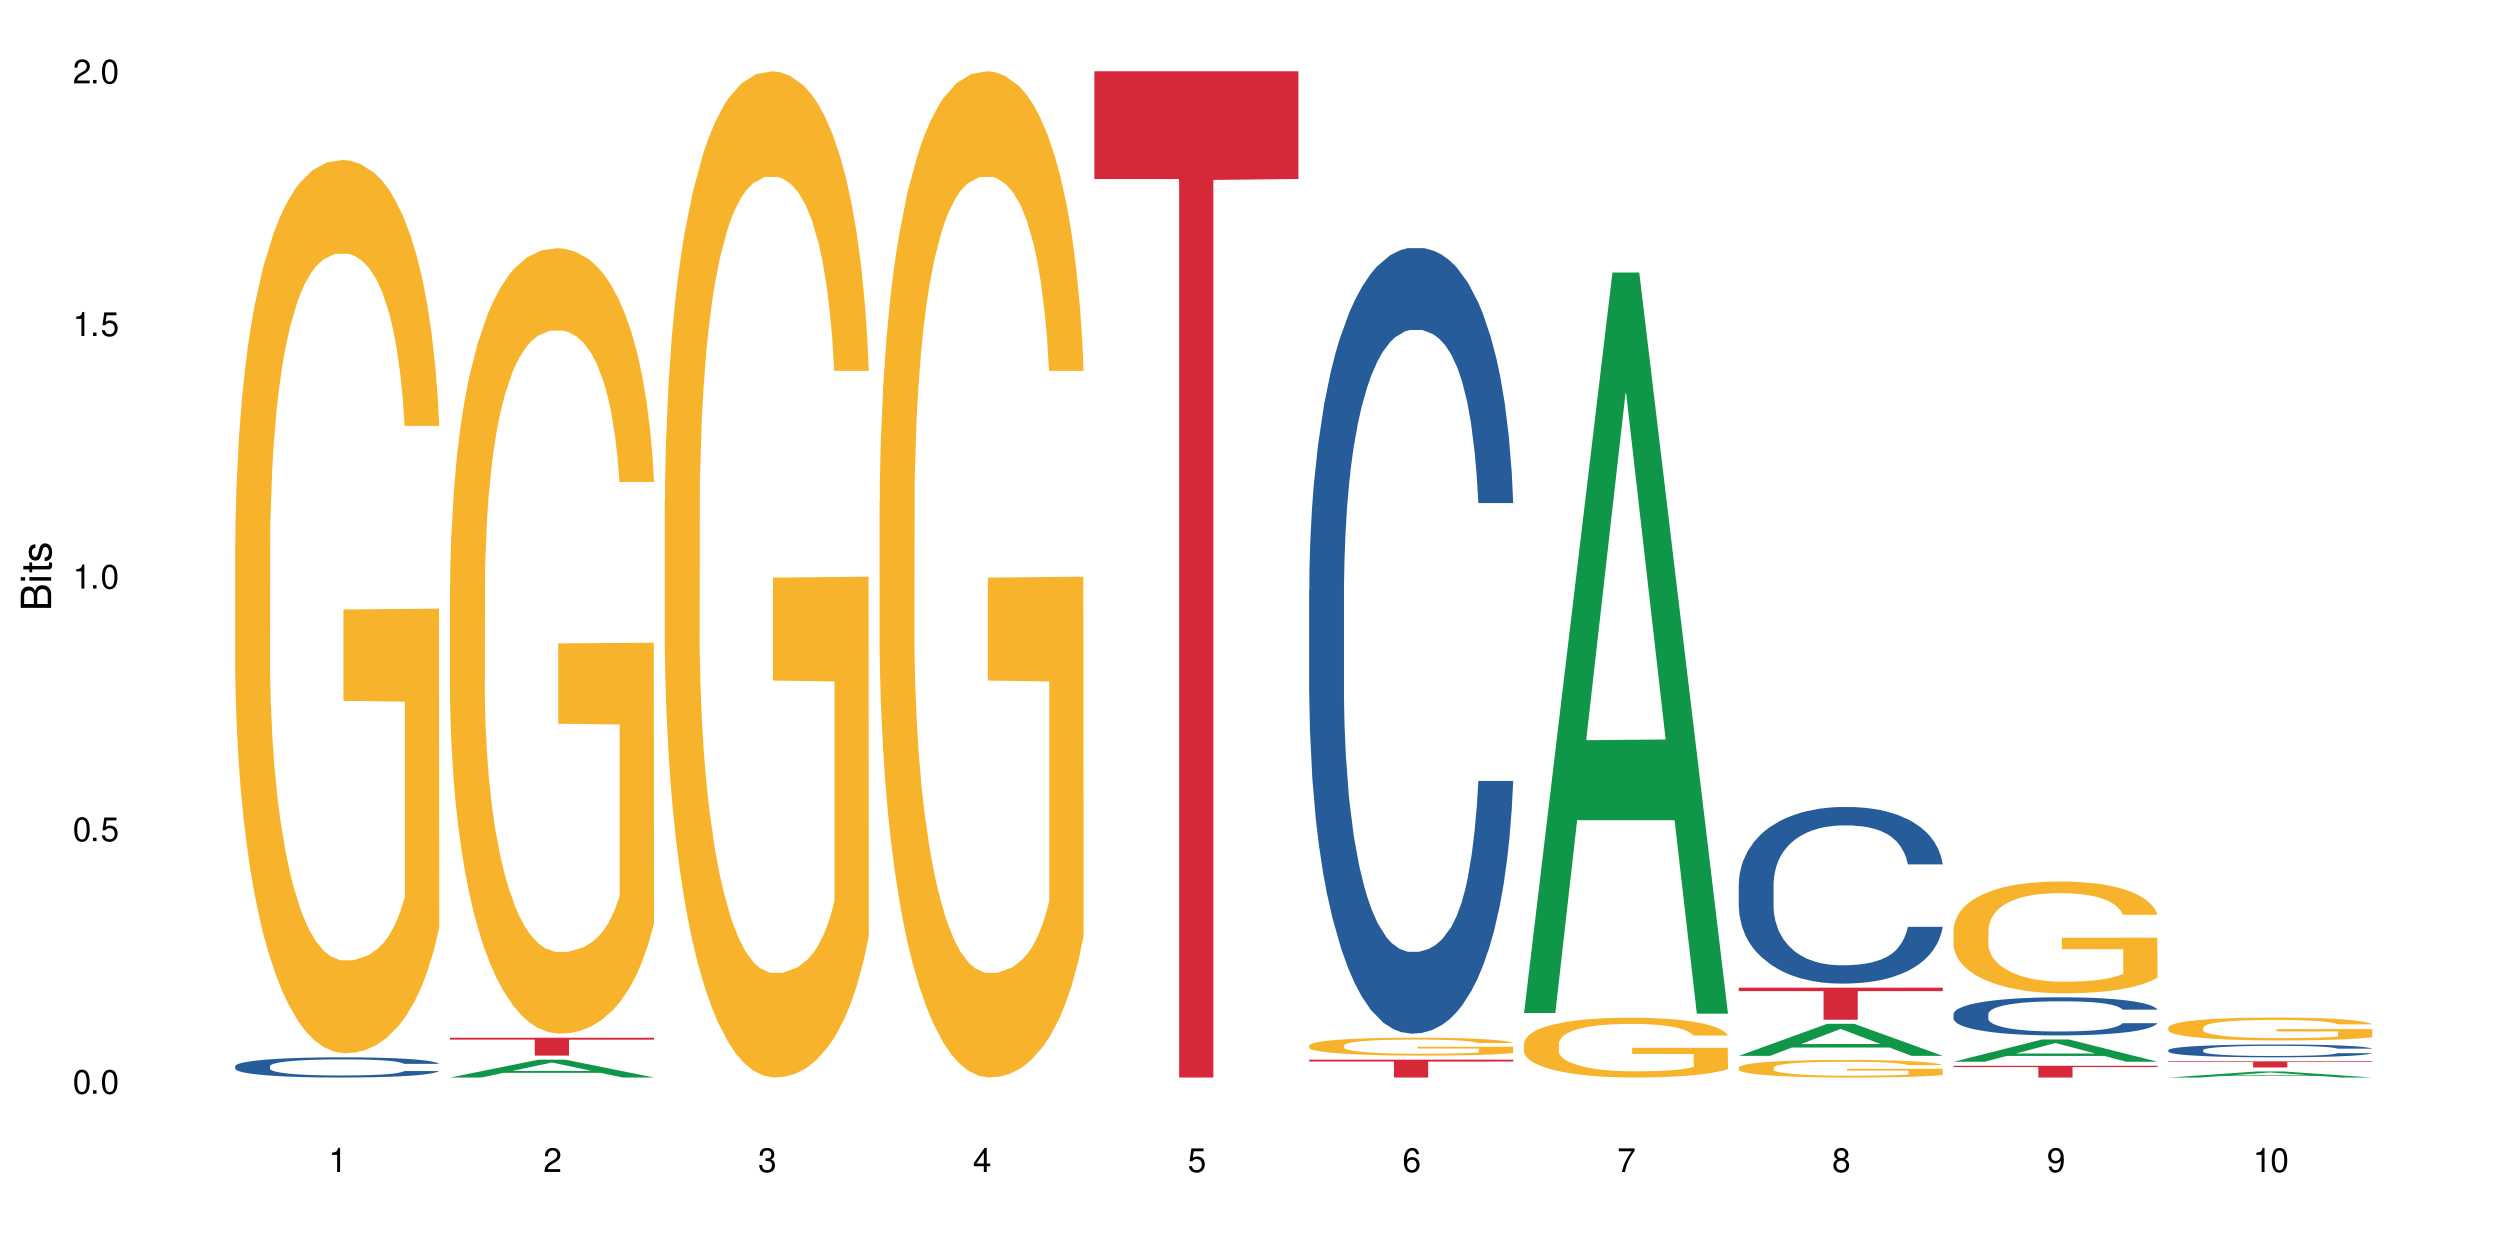 <?xml version="1.0" encoding="UTF-8"?>
<svg xmlns="http://www.w3.org/2000/svg" xmlns:xlink="http://www.w3.org/1999/xlink" width="720" height="360" viewBox="0 0 720 360">
<defs>
<g>
<g id="glyph-0-0">
</g>
<g id="glyph-0-1">
<path d="M 2.641 -6.938 C 2 -6.938 1.422 -6.656 1.078 -6.172 C 0.641 -5.562 0.406 -4.641 0.406 -3.359 C 0.406 -1.016 1.188 0.219 2.641 0.219 C 4.078 0.219 4.859 -1.016 4.859 -3.297 C 4.859 -4.641 4.656 -5.547 4.203 -6.172 C 3.844 -6.656 3.281 -6.938 2.641 -6.938 Z M 2.641 -6.188 C 3.547 -6.188 4 -5.25 4 -3.375 C 4 -1.406 3.562 -0.484 2.625 -0.484 C 1.734 -0.484 1.281 -1.438 1.281 -3.344 C 1.281 -5.25 1.734 -6.188 2.641 -6.188 Z M 2.641 -6.188 "/>
</g>
<g id="glyph-0-2">
<path d="M 1.828 -1 L 0.828 -1 L 0.828 0 L 1.828 0 Z M 1.828 -1 "/>
</g>
<g id="glyph-0-3">
<path d="M 4.562 -6.797 L 1.062 -6.797 L 0.547 -3.094 L 1.328 -3.094 C 1.719 -3.562 2.047 -3.734 2.578 -3.734 C 3.484 -3.734 4.062 -3.109 4.062 -2.094 C 4.062 -1.125 3.484 -0.531 2.578 -0.531 C 1.828 -0.531 1.375 -0.906 1.188 -1.672 L 0.328 -1.672 C 0.453 -1.109 0.547 -0.844 0.75 -0.594 C 1.125 -0.078 1.828 0.219 2.594 0.219 C 3.969 0.219 4.922 -0.781 4.922 -2.219 C 4.922 -3.562 4.031 -4.484 2.719 -4.484 C 2.25 -4.484 1.859 -4.359 1.469 -4.062 L 1.734 -5.969 L 4.562 -5.969 Z M 4.562 -6.797 "/>
</g>
<g id="glyph-0-4">
<path d="M 2.484 -4.938 L 2.484 0 L 3.328 0 L 3.328 -6.938 L 2.766 -6.938 C 2.469 -5.875 2.281 -5.734 0.984 -5.562 L 0.984 -4.938 Z M 2.484 -4.938 "/>
</g>
<g id="glyph-0-5">
<path d="M 4.859 -0.828 L 1.281 -0.828 C 1.359 -1.406 1.672 -1.781 2.5 -2.281 L 3.469 -2.828 C 4.406 -3.344 4.906 -4.062 4.906 -4.906 C 4.906 -5.484 4.672 -6.031 4.266 -6.406 C 3.859 -6.766 3.375 -6.938 2.719 -6.938 C 1.859 -6.938 1.219 -6.625 0.844 -6.031 C 0.609 -5.672 0.5 -5.234 0.484 -4.531 L 1.328 -4.531 C 1.359 -5.016 1.406 -5.281 1.531 -5.516 C 1.75 -5.938 2.188 -6.203 2.703 -6.203 C 3.469 -6.203 4.031 -5.641 4.031 -4.891 C 4.031 -4.344 3.719 -3.859 3.125 -3.516 L 2.234 -3 C 0.812 -2.172 0.406 -1.531 0.328 -0.016 L 4.859 -0.016 Z M 4.859 -0.828 "/>
</g>
<g id="glyph-0-6">
<path d="M 2.125 -3.188 L 2.578 -3.188 C 3.5 -3.188 3.984 -2.766 3.984 -1.922 C 3.984 -1.062 3.469 -0.531 2.594 -0.531 C 1.656 -0.531 1.203 -1 1.156 -2.016 L 0.312 -2.016 C 0.344 -1.453 0.438 -1.094 0.609 -0.781 C 0.953 -0.109 1.625 0.219 2.547 0.219 C 3.953 0.219 4.859 -0.625 4.859 -1.938 C 4.859 -2.828 4.516 -3.297 3.703 -3.594 C 4.344 -3.844 4.656 -4.328 4.656 -5.031 C 4.656 -6.219 3.875 -6.938 2.578 -6.938 C 1.203 -6.938 0.484 -6.172 0.453 -4.703 L 1.297 -4.703 C 1.312 -5.125 1.344 -5.359 1.453 -5.578 C 1.641 -5.969 2.062 -6.203 2.594 -6.203 C 3.344 -6.203 3.797 -5.75 3.797 -5 C 3.797 -4.516 3.609 -4.219 3.25 -4.047 C 3.016 -3.953 2.703 -3.922 2.125 -3.906 Z M 2.125 -3.188 "/>
</g>
<g id="glyph-0-7">
<path d="M 3.141 -1.672 L 3.141 0 L 3.984 0 L 3.984 -1.672 L 4.984 -1.672 L 4.984 -2.438 L 3.984 -2.438 L 3.984 -6.938 L 3.359 -6.938 L 0.266 -2.578 L 0.266 -1.672 Z M 3.141 -2.438 L 1 -2.438 L 3.141 -5.5 Z M 3.141 -2.438 "/>
</g>
<g id="glyph-0-8">
<path d="M 4.781 -5.125 C 4.609 -6.266 3.891 -6.938 2.844 -6.938 C 2.094 -6.938 1.422 -6.578 1.031 -5.953 C 0.594 -5.266 0.406 -4.422 0.406 -3.172 C 0.406 -2 0.578 -1.25 0.984 -0.641 C 1.359 -0.078 1.953 0.219 2.703 0.219 C 3.984 0.219 4.922 -0.75 4.922 -2.094 C 4.922 -3.375 4.062 -4.281 2.844 -4.281 C 2.172 -4.281 1.641 -4.031 1.281 -3.516 C 1.281 -5.234 1.828 -6.188 2.797 -6.188 C 3.391 -6.188 3.797 -5.797 3.938 -5.125 Z M 2.734 -3.531 C 3.547 -3.531 4.062 -2.953 4.062 -2.031 C 4.062 -1.156 3.484 -0.531 2.703 -0.531 C 1.922 -0.531 1.328 -1.188 1.328 -2.078 C 1.328 -2.938 1.906 -3.531 2.734 -3.531 Z M 2.734 -3.531 "/>
</g>
<g id="glyph-0-9">
<path d="M 4.984 -6.797 L 0.438 -6.797 L 0.438 -5.969 L 4.109 -5.969 C 2.5 -3.656 1.828 -2.234 1.328 0 L 2.219 0 C 2.594 -2.172 3.453 -4.047 4.984 -6.094 Z M 4.984 -6.797 "/>
</g>
<g id="glyph-0-10">
<path d="M 3.75 -3.656 C 4.469 -4.094 4.688 -4.438 4.688 -5.078 C 4.688 -6.172 3.844 -6.938 2.641 -6.938 C 1.438 -6.938 0.594 -6.172 0.594 -5.094 C 0.594 -4.438 0.812 -4.094 1.516 -3.656 C 0.734 -3.266 0.359 -2.703 0.359 -1.922 C 0.359 -0.656 1.281 0.219 2.641 0.219 C 3.984 0.219 4.922 -0.656 4.922 -1.922 C 4.922 -2.703 4.531 -3.266 3.75 -3.656 Z M 2.641 -6.188 C 3.359 -6.188 3.812 -5.75 3.812 -5.062 C 3.812 -4.406 3.344 -3.984 2.641 -3.984 C 1.922 -3.984 1.453 -4.406 1.453 -5.078 C 1.453 -5.75 1.922 -6.188 2.641 -6.188 Z M 2.641 -3.266 C 3.484 -3.266 4.062 -2.719 4.062 -1.906 C 4.062 -1.078 3.484 -0.531 2.625 -0.531 C 1.797 -0.531 1.219 -1.094 1.219 -1.906 C 1.219 -2.719 1.781 -3.266 2.641 -3.266 Z M 2.641 -3.266 "/>
</g>
<g id="glyph-0-11">
<path d="M 0.516 -1.578 C 0.672 -0.453 1.406 0.219 2.438 0.219 C 3.188 0.219 3.859 -0.141 4.266 -0.766 C 4.688 -1.453 4.891 -2.297 4.891 -3.547 C 4.891 -4.719 4.703 -5.453 4.312 -6.078 C 3.938 -6.641 3.344 -6.938 2.594 -6.938 C 1.297 -6.938 0.359 -5.969 0.359 -4.625 C 0.359 -3.344 1.234 -2.453 2.453 -2.453 C 3.094 -2.453 3.578 -2.672 4.016 -3.203 C 4 -1.484 3.469 -0.531 2.5 -0.531 C 1.906 -0.531 1.484 -0.906 1.359 -1.578 Z M 2.578 -6.203 C 3.375 -6.203 3.969 -5.531 3.969 -4.641 C 3.969 -3.797 3.391 -3.188 2.547 -3.188 C 1.734 -3.188 1.234 -3.766 1.234 -4.688 C 1.234 -5.562 1.797 -6.203 2.578 -6.203 Z M 2.578 -6.203 "/>
</g>
<g id="glyph-1-0">
</g>
<g id="glyph-1-1">
<path d="M 0 -0.953 L 0 -4.891 C 0 -5.719 -0.234 -6.344 -0.734 -6.797 C -1.188 -7.234 -1.812 -7.469 -2.5 -7.469 C -3.547 -7.469 -4.188 -7 -4.625 -5.875 C -4.984 -6.688 -5.625 -7.094 -6.531 -7.094 C -7.172 -7.094 -7.734 -6.859 -8.141 -6.391 C -8.562 -5.922 -8.75 -5.344 -8.75 -4.5 L -8.75 -0.953 Z M -4.984 -2.062 L -7.766 -2.062 L -7.766 -4.219 C -7.766 -4.844 -7.688 -5.203 -7.453 -5.5 C -7.219 -5.812 -6.859 -5.969 -6.375 -5.969 C -5.891 -5.969 -5.531 -5.812 -5.297 -5.5 C -5.062 -5.203 -4.984 -4.844 -4.984 -4.219 Z M -0.984 -2.062 L -4 -2.062 L -4 -4.781 C -4 -5.766 -3.438 -6.359 -2.484 -6.359 C -1.547 -6.359 -0.984 -5.766 -0.984 -4.781 Z M -0.984 -2.062 "/>
</g>
<g id="glyph-1-2">
<path d="M -6.281 -1.797 L -6.281 -0.797 L 0 -0.797 L 0 -1.797 Z M -8.75 -1.797 L -8.75 -0.797 L -7.484 -0.797 L -7.484 -1.797 Z M -8.75 -1.797 "/>
</g>
<g id="glyph-1-3">
<path d="M -6.281 -3.047 L -6.281 -2.016 L -8.016 -2.016 L -8.016 -1.016 L -6.281 -1.016 L -6.281 -0.172 L -5.469 -0.172 L -5.469 -1.016 L -0.719 -1.016 C -0.078 -1.016 0.281 -1.453 0.281 -2.234 C 0.281 -2.5 0.25 -2.719 0.188 -3.047 L -0.641 -3.047 C -0.609 -2.906 -0.594 -2.766 -0.594 -2.562 C -0.594 -2.141 -0.719 -2.016 -1.156 -2.016 L -5.469 -2.016 L -5.469 -3.047 Z M -6.281 -3.047 "/>
</g>
<g id="glyph-1-4">
<path d="M -4.531 -5.25 C -5.766 -5.25 -6.469 -4.422 -6.469 -2.969 C -6.469 -1.516 -5.719 -0.562 -4.547 -0.562 C -3.562 -0.562 -3.094 -1.062 -2.734 -2.562 L -2.516 -3.484 C -2.344 -4.188 -2.094 -4.469 -1.641 -4.469 C -1.047 -4.469 -0.641 -3.875 -0.641 -3 C -0.641 -2.453 -0.797 -2 -1.062 -1.75 C -1.25 -1.594 -1.422 -1.531 -1.875 -1.469 L -1.875 -0.406 C -0.422 -0.453 0.281 -1.266 0.281 -2.922 C 0.281 -4.5 -0.5 -5.516 -1.719 -5.516 C -2.656 -5.516 -3.172 -4.984 -3.469 -3.734 L -3.703 -2.766 C -3.891 -1.953 -4.156 -1.609 -4.594 -1.609 C -5.188 -1.609 -5.547 -2.125 -5.547 -2.938 C -5.547 -3.75 -5.203 -4.172 -4.531 -4.203 Z M -4.531 -5.25 "/>
</g>
</g>
</defs>
<rect x="-72" y="-36" width="864" height="432" fill="rgb(100%, 100%, 100%)" fill-opacity="1"/>
<path fill-rule="nonzero" fill="rgb(14.51%, 36.078%, 60%)" fill-opacity="1" d="M 67.73 307.043 L 67.801 307.039 L 67.801 306.91 L 68.02 306.707 L 68.52 306.453 L 69.02 306.277 L 70.312 305.965 L 72.102 305.66 L 73.965 305.426 L 75.328 305.289 L 76.547 305.184 L 79.34 304.984 L 81.133 304.883 L 83.066 304.793 L 85.434 304.703 L 87.152 304.648 L 91.023 304.566 L 93.891 304.527 L 96.113 304.512 L 100.914 304.512 L 103.781 304.531 L 105.859 304.559 L 108.152 304.602 L 110.086 304.648 L 113.457 304.766 L 116.465 304.914 L 117.828 305 L 119.977 305.164 L 121.625 305.324 L 122.773 305.465 L 124.062 305.66 L 125.207 305.898 L 126.07 306.172 L 126.5 306.398 L 116.465 306.398 L 115.965 306.188 L 115.391 306.023 L 114.316 305.805 L 113.238 305.648 L 111.734 305.496 L 110.375 305.395 L 108.512 305.293 L 106.863 305.23 L 105.141 305.184 L 103.492 305.148 L 100.34 305.117 L 96.684 305.117 L 95.324 305.129 L 92.527 305.172 L 91.023 305.207 L 88.871 305.281 L 87.367 305.352 L 85.578 305.457 L 84.359 305.551 L 82.852 305.688 L 81.777 305.809 L 80.559 305.984 L 79.844 306.117 L 79.199 306.266 L 78.625 306.441 L 78.195 306.629 L 77.906 306.824 L 77.766 307.016 L 77.766 307.844 L 77.906 308.035 L 78.266 308.258 L 79.199 308.582 L 80.559 308.863 L 82.137 309.086 L 83.641 309.246 L 84.5 309.32 L 85.648 309.406 L 87.441 309.512 L 90.02 309.621 L 91.523 309.66 L 93.816 309.703 L 96.184 309.727 L 99.336 309.727 L 102.133 309.703 L 103.996 309.68 L 105.93 309.637 L 108.582 309.547 L 110.23 309.461 L 111.664 309.359 L 112.738 309.258 L 113.457 309.172 L 114.531 309.008 L 115.391 308.828 L 116.035 308.641 L 116.465 308.461 L 126.5 308.461 L 126.07 308.672 L 125.422 308.879 L 124.777 309.035 L 123.777 309.219 L 122.629 309.387 L 120.98 309.57 L 119.617 309.695 L 117.828 309.828 L 116.18 309.93 L 114.387 310.02 L 111.734 310.125 L 110.016 310.18 L 108.152 310.227 L 105.93 310.27 L 103.137 310.305 L 100.125 310.328 L 97.328 310.332 L 94.32 310.32 L 92.098 310.301 L 89.16 310.254 L 85.504 310.156 L 82.852 310.055 L 80.773 309.953 L 78.984 309.848 L 76.977 309.703 L 74.395 309.469 L 72.82 309.289 L 71.746 309.141 L 70.527 308.934 L 69.664 308.746 L 68.664 308.449 L 67.945 308.07 L 67.73 307.777 Z M 67.73 307.043 "/>
<path fill-rule="nonzero" fill="rgb(96.863%, 70.196%, 16.863%)" fill-opacity="1" d="M 67.73 156.262 L 67.801 156.027 L 67.801 151.328 L 68.09 140.758 L 68.805 126.188 L 69.738 114.207 L 70.742 104.809 L 71.387 99.875 L 72.461 92.824 L 73.395 87.656 L 75.758 77.082 L 78.77 67.215 L 80.418 62.984 L 82.281 58.992 L 84.93 54.527 L 86.148 52.883 L 89.875 49.121 L 94.105 46.773 L 98.762 46.066 L 100.914 46.305 L 103.852 47.242 L 107.863 49.828 L 110.16 52.176 L 111.949 54.527 L 113.812 57.582 L 116.105 62.281 L 118.258 67.918 L 119.977 73.559 L 121.695 80.605 L 123.129 88.125 L 124.348 96.348 L 125.422 106.219 L 126.07 114.441 L 126.5 122.664 L 116.535 122.664 L 115.965 114.441 L 115.32 108.098 L 114.242 100.344 L 113.168 94.703 L 112.094 90.242 L 110.086 84.133 L 108.367 80.371 L 106.215 77.082 L 104.137 74.969 L 101.773 73.559 L 100.34 73.09 L 96.543 73.09 L 93.102 74.734 L 91.094 76.613 L 89.66 78.492 L 87.656 82.016 L 86.438 84.836 L 85.719 86.715 L 83.57 94 L 82.137 100.578 L 81.348 105.043 L 80.344 112.09 L 79.629 118.434 L 78.84 127.832 L 78.41 134.883 L 77.836 150.859 L 77.766 193.152 L 77.98 202.082 L 78.41 211.715 L 78.984 220.172 L 79.844 229.102 L 80.703 235.914 L 82.207 245.078 L 83.496 251.188 L 84.5 255.18 L 86.438 261.523 L 87.227 263.641 L 89.09 267.867 L 91.023 271.16 L 93.387 273.977 L 95.18 275.387 L 98.047 276.562 L 101.703 276.562 L 106 275.152 L 108.727 273.273 L 110.59 271.395 L 111.809 269.75 L 113.312 267.164 L 114.387 264.812 L 115.391 262.23 L 116.609 258.234 L 116.609 202.082 L 98.906 201.844 L 98.906 175.531 L 126.426 175.297 L 126.5 267.164 L 124.992 273.508 L 123.129 279.617 L 121.34 284.316 L 119.477 288.309 L 116.824 292.773 L 114.672 295.594 L 111.375 298.883 L 108.367 300.996 L 105.215 302.406 L 102.418 303.113 L 99.121 303.348 L 96.184 302.879 L 93.031 301.469 L 90.52 299.59 L 88.227 297.238 L 85.934 294.184 L 83.066 289.25 L 81.203 285.254 L 79.27 280.32 L 77.336 274.449 L 75.613 268.105 L 74.469 263.168 L 73.32 257.531 L 72.102 250.48 L 70.957 242.492 L 70.098 235.211 L 69.309 226.984 L 68.734 219.234 L 68.16 208.66 L 67.875 200.199 L 67.73 192.918 Z M 67.73 156.262 "/>
<path fill-rule="nonzero" fill="rgb(6.275%, 58.824%, 28.235%)" fill-opacity="1" d="M 129.594 310.328 L 129.656 310.324 L 155.082 305.18 L 162.805 305.18 L 188.359 310.332 L 179.383 310.332 L 172.977 308.988 L 144.91 308.988 L 138.633 310.328 L 129.594 310.328 L 147.613 308.43 L 170.402 308.426 L 159.039 306.02 L 158.914 306.016 L 158.789 306.031 L 147.547 308.426 L 147.613 308.43 Z M 129.594 310.328 "/>
<path fill-rule="nonzero" fill="rgb(96.863%, 70.196%, 16.863%)" fill-opacity="1" d="M 129.594 168.359 L 129.664 168.156 L 129.664 164.023 L 129.949 154.727 L 130.668 141.914 L 131.598 131.379 L 132.602 123.113 L 133.246 118.773 L 134.32 112.578 L 135.254 108.031 L 137.617 98.734 L 140.629 90.055 L 142.277 86.336 L 144.141 82.824 L 146.793 78.898 L 148.012 77.453 L 151.738 74.148 L 155.965 72.082 L 160.625 71.461 L 162.773 71.668 L 165.711 72.492 L 169.727 74.766 L 172.02 76.832 L 173.812 78.898 L 175.676 81.586 L 177.969 85.719 L 180.117 90.676 L 181.836 95.633 L 183.559 101.832 L 184.992 108.445 L 186.211 115.676 L 187.285 124.352 L 187.93 131.586 L 188.359 138.816 L 178.398 138.816 L 177.824 131.586 L 177.18 126.008 L 176.105 119.188 L 175.031 114.23 L 173.953 110.305 L 171.949 104.934 L 170.227 101.625 L 168.078 98.734 L 166 96.875 L 163.633 95.633 L 162.199 95.223 L 158.402 95.223 L 154.961 96.668 L 152.957 98.32 L 151.523 99.973 L 149.516 103.074 L 148.297 105.551 L 147.582 107.203 L 145.43 113.609 L 143.996 119.395 L 143.207 123.32 L 142.207 129.52 L 141.488 135.098 L 140.699 143.359 L 140.27 149.559 L 139.695 163.609 L 139.625 200.801 L 139.84 208.648 L 140.27 217.121 L 140.844 224.559 L 141.703 232.41 L 142.562 238.402 L 144.07 246.461 L 145.359 251.832 L 146.363 255.344 L 148.297 260.922 L 149.086 262.781 L 150.949 266.5 L 152.883 269.395 L 155.25 271.871 L 157.039 273.113 L 159.906 274.145 L 163.562 274.145 L 167.863 272.906 L 170.586 271.254 L 172.449 269.602 L 173.668 268.152 L 175.172 265.883 L 176.246 263.816 L 177.25 261.543 L 178.469 258.031 L 178.469 208.648 L 160.766 208.445 L 160.766 185.305 L 188.289 185.098 L 188.359 265.883 L 186.855 271.461 L 184.992 276.832 L 183.199 280.965 L 181.336 284.477 L 178.684 288.402 L 176.535 290.883 L 173.238 293.773 L 170.227 295.633 L 167.074 296.871 L 164.277 297.492 L 160.984 297.699 L 158.043 297.285 L 154.891 296.047 L 152.383 294.395 L 150.09 292.328 L 147.797 289.641 L 144.93 285.301 L 143.066 281.789 L 141.129 277.453 L 139.195 272.285 L 137.477 266.707 L 136.328 262.367 L 135.184 257.41 L 133.965 251.211 L 132.816 244.188 L 131.957 237.781 L 131.168 230.551 L 130.594 223.734 L 130.023 214.434 L 129.734 206.996 L 129.594 200.594 Z M 129.594 168.359 "/>
<path fill-rule="nonzero" fill="rgb(83.922%, 15.686%, 22.353%)" fill-opacity="1" d="M 129.594 298.863 L 188.359 298.863 L 188.359 299.414 L 163.867 299.418 L 163.867 304.016 L 154.012 304.016 L 154.012 299.426 L 153.871 299.414 L 129.594 299.414 Z M 129.594 298.863 "/>
<path fill-rule="nonzero" fill="rgb(96.863%, 70.196%, 16.863%)" fill-opacity="1" d="M 191.453 144.652 L 191.523 144.387 L 191.523 139.094 L 191.812 127.184 L 192.527 110.777 L 193.461 97.277 L 194.461 86.691 L 195.109 81.133 L 196.184 73.195 L 197.113 67.371 L 199.48 55.461 L 202.488 44.348 L 204.137 39.582 L 206 35.082 L 208.652 30.055 L 209.871 28.203 L 213.598 23.965 L 217.828 21.32 L 222.484 20.527 L 224.637 20.789 L 227.574 21.848 L 231.586 24.762 L 233.879 27.406 L 235.672 30.055 L 237.535 33.496 L 239.828 38.789 L 241.98 45.141 L 243.699 51.492 L 245.418 59.43 L 246.852 67.902 L 248.07 77.164 L 249.145 88.281 L 249.789 97.543 L 250.219 106.805 L 240.258 106.805 L 239.684 97.543 L 239.039 90.398 L 237.965 81.664 L 236.891 75.312 L 235.816 70.281 L 233.809 63.402 L 232.09 59.168 L 229.938 55.461 L 227.859 53.078 L 225.496 51.492 L 224.062 50.961 L 220.262 50.961 L 216.824 52.816 L 214.816 54.934 L 213.383 57.051 L 211.375 61.02 L 210.156 64.195 L 209.441 66.312 L 207.293 74.516 L 205.859 81.93 L 205.07 86.957 L 204.066 94.898 L 203.348 102.043 L 202.562 112.629 L 202.133 120.57 L 201.559 138.566 L 201.484 186.207 L 201.703 196.262 L 202.133 207.113 L 202.703 216.641 L 203.566 226.699 L 204.426 234.375 L 205.93 244.695 L 207.219 251.578 L 208.223 256.078 L 210.156 263.223 L 210.945 265.605 L 212.809 270.367 L 214.746 274.074 L 217.109 277.25 L 218.902 278.836 L 221.77 280.16 L 225.422 280.16 L 229.723 278.574 L 232.445 276.457 L 234.309 274.34 L 235.527 272.484 L 237.035 269.574 L 238.109 266.926 L 239.113 264.016 L 240.332 259.516 L 240.332 196.262 L 222.629 195.996 L 222.629 166.355 L 250.148 166.09 L 250.219 269.574 L 248.715 276.719 L 246.852 283.602 L 245.059 288.895 L 243.195 293.395 L 240.547 298.422 L 238.395 301.598 L 235.098 305.305 L 232.09 307.688 L 228.934 309.273 L 226.141 310.066 L 222.844 310.332 L 219.906 309.805 L 216.75 308.215 L 214.242 306.098 L 211.949 303.453 L 209.656 300.012 L 206.789 294.453 L 204.926 289.953 L 202.992 284.395 L 201.055 277.777 L 199.336 270.633 L 198.191 265.074 L 197.043 258.723 L 195.824 250.781 L 194.68 241.785 L 193.816 233.578 L 193.031 224.316 L 192.457 215.582 L 191.883 203.672 L 191.598 194.145 L 191.453 185.941 Z M 191.453 144.652 "/>
<path fill-rule="nonzero" fill="rgb(96.863%, 70.196%, 16.863%)" fill-opacity="1" d="M 253.312 144.652 L 253.387 144.387 L 253.387 139.094 L 253.672 127.184 L 254.387 110.777 L 255.32 97.277 L 256.324 86.691 L 256.969 81.133 L 258.043 73.195 L 258.977 67.371 L 261.34 55.461 L 264.352 44.348 L 266 39.582 L 267.863 35.082 L 270.516 30.055 L 271.73 28.203 L 275.461 23.965 L 279.688 21.32 L 284.348 20.527 L 286.496 20.789 L 289.434 21.848 L 293.449 24.762 L 295.742 27.406 L 297.531 30.055 L 299.395 33.496 L 301.691 38.789 L 303.84 45.141 L 305.559 51.492 L 307.281 59.43 L 308.715 67.902 L 309.93 77.164 L 311.008 88.281 L 311.652 97.543 L 312.082 106.805 L 302.121 106.805 L 301.547 97.543 L 300.902 90.398 L 299.824 81.664 L 298.75 75.312 L 297.676 70.281 L 295.668 63.402 L 293.949 59.168 L 291.801 55.461 L 289.723 53.078 L 287.355 51.492 L 285.922 50.961 L 282.125 50.961 L 278.684 52.816 L 276.676 54.934 L 275.242 57.051 L 273.238 61.02 L 272.02 64.195 L 271.301 66.312 L 269.152 74.516 L 267.719 81.93 L 266.93 86.957 L 265.926 94.898 L 265.211 102.043 L 264.422 112.629 L 263.992 120.57 L 263.418 138.566 L 263.348 186.207 L 263.562 196.262 L 263.992 207.113 L 264.566 216.641 L 265.426 226.699 L 266.285 234.375 L 267.789 244.695 L 269.082 251.578 L 270.082 256.078 L 272.02 263.223 L 272.809 265.605 L 274.672 270.367 L 276.605 274.074 L 278.973 277.25 L 280.762 278.836 L 283.629 280.16 L 287.285 280.16 L 291.586 278.574 L 294.309 276.457 L 296.172 274.34 L 297.391 272.484 L 298.895 269.574 L 299.969 266.926 L 300.973 264.016 L 302.191 259.516 L 302.191 196.262 L 284.488 195.996 L 284.488 166.355 L 312.008 166.09 L 312.082 269.574 L 310.578 276.719 L 308.715 283.602 L 306.922 288.895 L 305.059 293.395 L 302.406 298.422 L 300.258 301.598 L 296.961 305.305 L 293.949 307.688 L 290.797 309.273 L 288 310.066 L 284.703 310.332 L 281.766 309.805 L 278.613 308.215 L 276.105 306.098 L 273.812 303.453 L 271.516 300.012 L 268.652 294.453 L 266.789 289.953 L 264.852 284.395 L 262.918 277.777 L 261.195 270.633 L 260.051 265.074 L 258.902 258.723 L 257.684 250.781 L 256.539 241.785 L 255.68 233.578 L 254.891 224.316 L 254.316 215.582 L 253.742 203.672 L 253.457 194.145 L 253.312 185.941 Z M 253.312 144.652 "/>
<path fill-rule="nonzero" fill="rgb(83.922%, 15.686%, 22.353%)" fill-opacity="1" d="M 315.176 20.527 L 373.941 20.527 L 373.941 51.547 L 349.449 51.82 L 349.449 310.332 L 339.594 310.332 L 339.594 52.094 L 339.453 51.547 L 315.176 51.547 Z M 315.176 20.527 "/>
<path fill-rule="nonzero" fill="rgb(14.51%, 36.078%, 60%)" fill-opacity="1" d="M 377.035 169.898 L 377.105 169.691 L 377.105 164.727 L 377.32 156.867 L 377.824 146.941 L 378.324 140.117 L 379.617 127.918 L 381.406 116.129 L 383.27 107.031 L 384.633 101.652 L 385.852 97.52 L 388.645 89.867 L 390.438 85.938 L 392.371 82.422 L 394.738 78.906 L 396.457 76.836 L 400.328 73.527 L 403.195 72.082 L 405.414 71.461 L 410.219 71.461 L 413.086 72.289 L 415.164 73.32 L 417.457 74.977 L 419.391 76.836 L 422.758 81.387 L 425.77 87.176 L 427.133 90.488 L 429.281 96.898 L 430.93 103.102 L 432.078 108.477 L 433.367 116.129 L 434.512 125.434 L 435.375 135.98 L 435.805 144.875 L 425.77 144.875 L 425.27 136.602 L 424.695 130.191 L 423.621 121.715 L 422.543 115.715 L 421.039 109.719 L 419.68 105.789 L 417.816 101.859 L 416.168 99.379 L 414.445 97.52 L 412.797 96.277 L 409.645 95.035 L 405.988 95.035 L 404.629 95.449 L 401.832 97.105 L 400.328 98.551 L 398.176 101.445 L 396.672 104.137 L 394.879 108.27 L 393.664 111.785 L 392.156 117.164 L 391.082 121.922 L 389.863 128.746 L 389.148 133.914 L 388.504 139.703 L 387.93 146.527 L 387.5 153.766 L 387.211 161.418 L 387.07 168.863 L 387.07 200.918 L 387.211 208.363 L 387.57 217.047 L 388.504 229.664 L 389.863 240.621 L 391.441 249.309 L 392.945 255.512 L 393.805 258.406 L 394.953 261.715 L 396.742 265.852 L 399.324 269.988 L 400.828 271.641 L 403.121 273.297 L 405.488 274.125 L 408.641 274.125 L 411.438 273.297 L 413.301 272.262 L 415.234 270.609 L 417.887 267.094 L 419.535 263.785 L 420.969 259.855 L 422.043 255.926 L 422.758 252.617 L 423.836 246.207 L 424.695 239.176 L 425.34 231.938 L 425.77 224.906 L 435.805 224.906 L 435.375 233.18 L 434.727 241.242 L 434.082 247.238 L 433.078 254.477 L 431.934 260.891 L 430.285 268.125 L 428.922 272.883 L 427.133 278.055 L 425.484 281.98 L 423.691 285.496 L 421.039 289.633 L 419.32 291.703 L 417.457 293.562 L 415.234 295.219 L 412.438 296.664 L 409.43 297.492 L 406.633 297.699 L 403.625 297.285 L 401.402 296.457 L 398.465 294.598 L 394.809 290.875 L 392.156 286.945 L 390.078 283.016 L 388.289 278.879 L 386.281 273.297 L 383.699 264.199 L 382.125 257.168 L 381.047 251.375 L 379.832 243.312 L 378.969 236.074 L 377.969 224.492 L 377.25 209.809 L 377.035 198.434 Z M 377.035 169.898 "/>
<path fill-rule="nonzero" fill="rgb(96.863%, 70.196%, 16.863%)" fill-opacity="1" d="M 377.035 301.07 L 377.105 301.066 L 377.105 300.973 L 377.395 300.758 L 378.109 300.469 L 379.043 300.227 L 380.047 300.039 L 380.691 299.941 L 381.766 299.801 L 382.695 299.695 L 385.062 299.484 L 388.07 299.285 L 389.719 299.203 L 391.582 299.121 L 394.234 299.031 L 395.453 299 L 399.18 298.926 L 403.41 298.879 L 408.066 298.863 L 410.219 298.867 L 413.156 298.887 L 417.168 298.938 L 419.461 298.984 L 421.254 299.031 L 423.117 299.094 L 425.41 299.188 L 427.562 299.301 L 429.281 299.414 L 431 299.555 L 432.434 299.707 L 433.652 299.871 L 434.727 300.066 L 435.375 300.23 L 435.805 300.398 L 425.84 300.398 L 425.27 300.23 L 424.621 300.105 L 423.547 299.949 L 422.473 299.836 L 421.398 299.746 L 419.391 299.625 L 417.672 299.551 L 415.52 299.484 L 413.441 299.441 L 411.078 299.414 L 409.645 299.402 L 405.848 299.402 L 402.406 299.438 L 400.398 299.477 L 398.965 299.512 L 396.961 299.582 L 395.742 299.641 L 395.023 299.676 L 392.875 299.824 L 391.441 299.953 L 390.652 300.043 L 389.648 300.184 L 388.934 300.312 L 388.145 300.5 L 387.715 300.641 L 387.141 300.961 L 387.07 301.809 L 387.285 301.988 L 387.715 302.18 L 388.289 302.352 L 389.148 302.527 L 390.008 302.664 L 391.512 302.848 L 392.801 302.973 L 393.805 303.051 L 395.742 303.18 L 396.527 303.219 L 398.391 303.305 L 400.328 303.371 L 402.691 303.426 L 404.484 303.457 L 407.352 303.48 L 411.008 303.48 L 415.305 303.449 L 418.031 303.414 L 419.895 303.375 L 421.109 303.344 L 422.617 303.293 L 423.691 303.242 L 424.695 303.191 L 425.914 303.113 L 425.914 301.988 L 408.211 301.984 L 408.211 301.457 L 435.73 301.449 L 435.805 303.293 L 434.297 303.418 L 432.434 303.539 L 430.645 303.633 L 428.781 303.715 L 426.129 303.805 L 423.977 303.859 L 420.68 303.926 L 417.672 303.969 L 414.52 303.996 L 411.723 304.012 L 408.426 304.016 L 405.488 304.008 L 402.336 303.977 L 399.824 303.941 L 397.531 303.895 L 395.238 303.832 L 392.371 303.734 L 390.508 303.652 L 388.574 303.555 L 386.641 303.438 L 384.918 303.309 L 383.773 303.211 L 382.625 303.098 L 381.406 302.957 L 380.262 302.797 L 379.398 302.652 L 378.613 302.488 L 378.039 302.332 L 377.465 302.121 L 377.18 301.949 L 377.035 301.805 Z M 377.035 301.07 "/>
<path fill-rule="nonzero" fill="rgb(83.922%, 15.686%, 22.353%)" fill-opacity="1" d="M 377.035 305.18 L 435.805 305.18 L 435.805 305.73 L 411.312 305.734 L 411.312 310.332 L 401.457 310.332 L 401.457 305.742 L 401.312 305.73 L 377.035 305.73 Z M 377.035 305.18 "/>
<path fill-rule="nonzero" fill="rgb(6.275%, 58.824%, 28.235%)" fill-opacity="1" d="M 438.895 291.738 L 438.957 291.535 L 464.387 78.496 L 472.109 78.496 L 497.664 291.938 L 488.688 291.938 L 482.281 236.223 L 454.215 236.223 L 447.938 291.738 L 438.895 291.738 L 456.914 213.176 L 479.707 212.973 L 468.344 113.367 L 468.219 113.168 L 468.09 113.77 L 456.852 212.973 L 456.914 213.176 Z M 438.895 291.738 "/>
<path fill-rule="nonzero" fill="rgb(96.863%, 70.196%, 16.863%)" fill-opacity="1" d="M 438.895 300.48 L 438.969 300.465 L 438.969 300.152 L 439.254 299.441 L 439.973 298.469 L 440.902 297.664 L 441.906 297.035 L 442.551 296.707 L 443.625 296.234 L 444.559 295.887 L 446.922 295.18 L 449.934 294.52 L 451.582 294.234 L 453.445 293.969 L 456.098 293.668 L 457.316 293.559 L 461.043 293.305 L 465.27 293.148 L 469.93 293.102 L 472.078 293.117 L 475.016 293.18 L 479.031 293.352 L 481.324 293.512 L 483.117 293.668 L 484.98 293.871 L 487.273 294.188 L 489.422 294.566 L 491.141 294.941 L 492.863 295.414 L 494.297 295.918 L 495.516 296.469 L 496.59 297.129 L 497.234 297.68 L 497.664 298.23 L 487.703 298.23 L 487.129 297.68 L 486.484 297.254 L 485.41 296.738 L 484.332 296.359 L 483.258 296.059 L 481.254 295.652 L 479.531 295.398 L 477.383 295.18 L 475.305 295.035 L 472.938 294.941 L 471.504 294.91 L 467.707 294.91 L 464.266 295.02 L 462.262 295.148 L 460.828 295.273 L 458.82 295.508 L 457.602 295.699 L 456.887 295.824 L 454.734 296.312 L 453.301 296.754 L 452.512 297.051 L 451.512 297.523 L 450.793 297.949 L 450.004 298.578 L 449.574 299.051 L 449 300.121 L 448.93 302.953 L 449.145 303.551 L 449.574 304.195 L 450.148 304.762 L 451.008 305.359 L 451.867 305.816 L 453.375 306.43 L 454.664 306.84 L 455.668 307.105 L 457.602 307.531 L 458.391 307.672 L 460.254 307.957 L 462.188 308.176 L 464.555 308.367 L 466.344 308.461 L 469.211 308.539 L 472.867 308.539 L 477.168 308.445 L 479.891 308.316 L 481.754 308.191 L 482.973 308.082 L 484.477 307.91 L 485.551 307.75 L 486.555 307.578 L 487.773 307.312 L 487.773 303.551 L 470.07 303.535 L 470.07 301.773 L 497.594 301.758 L 497.664 307.91 L 496.16 308.332 L 494.297 308.742 L 492.504 309.059 L 490.641 309.324 L 487.988 309.625 L 485.84 309.812 L 482.543 310.035 L 479.531 310.176 L 476.379 310.27 L 473.582 310.316 L 470.285 310.332 L 467.348 310.301 L 464.195 310.207 L 461.688 310.082 L 459.395 309.922 L 457.102 309.719 L 454.234 309.387 L 452.371 309.121 L 450.434 308.789 L 448.5 308.398 L 446.781 307.973 L 445.633 307.641 L 444.484 307.266 L 443.27 306.793 L 442.121 306.258 L 441.262 305.77 L 440.473 305.219 L 439.898 304.699 L 439.328 303.992 L 439.039 303.426 L 438.895 302.938 Z M 438.895 300.48 "/>
<path fill-rule="nonzero" fill="rgb(6.275%, 58.824%, 28.235%)" fill-opacity="1" d="M 500.758 304.082 L 500.82 304.074 L 526.25 294.852 L 533.973 294.852 L 559.523 304.09 L 550.547 304.09 L 544.141 301.68 L 516.078 301.68 L 509.797 304.082 L 500.758 304.082 L 518.777 300.684 L 541.566 300.672 L 530.203 296.363 L 530.078 296.352 L 529.953 296.379 L 518.715 300.672 L 518.777 300.684 Z M 500.758 304.082 "/>
<path fill-rule="nonzero" fill="rgb(14.51%, 36.078%, 60%)" fill-opacity="1" d="M 500.758 254.562 L 500.828 254.516 L 500.828 253.402 L 501.043 251.637 L 501.547 249.402 L 502.047 247.871 L 503.336 245.129 L 505.129 242.48 L 506.992 240.434 L 508.355 239.227 L 509.57 238.297 L 512.367 236.574 L 514.16 235.691 L 516.094 234.902 L 518.461 234.113 L 520.18 233.648 L 524.051 232.902 L 526.914 232.578 L 529.137 232.438 L 533.938 232.438 L 536.805 232.625 L 538.883 232.859 L 541.18 233.23 L 543.113 233.648 L 546.48 234.672 L 549.492 235.973 L 550.852 236.715 L 553.004 238.156 L 554.652 239.551 L 555.797 240.758 L 557.09 242.48 L 558.234 244.57 L 559.094 246.941 L 559.523 248.938 L 549.492 248.938 L 548.988 247.078 L 548.418 245.641 L 547.34 243.734 L 546.266 242.387 L 544.762 241.039 L 543.398 240.156 L 541.535 239.273 L 539.887 238.715 L 538.168 238.297 L 536.52 238.016 L 533.367 237.738 L 529.711 237.738 L 528.348 237.832 L 525.555 238.203 L 524.051 238.527 L 521.898 239.18 L 520.395 239.781 L 518.602 240.711 L 517.383 241.504 L 515.879 242.711 L 514.805 243.781 L 513.586 245.312 L 512.867 246.477 L 512.223 247.777 L 511.652 249.312 L 511.219 250.938 L 510.934 252.656 L 510.789 254.332 L 510.789 261.535 L 510.934 263.207 L 511.293 265.16 L 512.223 267.996 L 513.586 270.457 L 515.164 272.41 L 516.668 273.805 L 517.527 274.457 L 518.676 275.199 L 520.465 276.129 L 523.047 277.059 L 524.551 277.43 L 526.844 277.801 L 529.211 277.988 L 532.363 277.988 L 535.156 277.801 L 537.02 277.57 L 538.957 277.199 L 541.609 276.406 L 543.258 275.664 L 544.691 274.781 L 545.766 273.898 L 546.48 273.156 L 547.555 271.715 L 548.418 270.133 L 549.062 268.508 L 549.492 266.926 L 559.523 266.926 L 559.094 268.785 L 558.449 270.598 L 557.805 271.945 L 556.801 273.574 L 555.656 275.012 L 554.008 276.641 L 552.645 277.711 L 550.852 278.871 L 549.203 279.754 L 547.414 280.543 L 544.762 281.473 L 543.043 281.938 L 541.18 282.355 L 538.957 282.73 L 536.16 283.055 L 533.152 283.238 L 530.355 283.285 L 527.348 283.195 L 525.125 283.008 L 522.188 282.59 L 518.531 281.754 L 515.879 280.871 L 513.801 279.988 L 512.008 279.059 L 510.004 277.801 L 507.422 275.758 L 505.844 274.176 L 504.77 272.875 L 503.551 271.062 L 502.691 269.438 L 501.688 266.832 L 500.973 263.535 L 500.758 260.977 Z M 500.758 254.562 "/>
<path fill-rule="nonzero" fill="rgb(96.863%, 70.196%, 16.863%)" fill-opacity="1" d="M 500.758 307.43 L 500.828 307.426 L 500.828 307.332 L 501.117 307.125 L 501.832 306.836 L 502.766 306.602 L 503.766 306.414 L 504.414 306.316 L 505.488 306.176 L 506.418 306.074 L 508.785 305.867 L 511.793 305.672 L 513.441 305.59 L 515.305 305.512 L 517.957 305.422 L 519.176 305.391 L 522.902 305.316 L 527.133 305.27 L 531.789 305.254 L 533.938 305.258 L 536.879 305.277 L 540.891 305.328 L 543.184 305.375 L 544.977 305.422 L 546.84 305.48 L 549.133 305.574 L 551.281 305.688 L 553.004 305.797 L 554.723 305.938 L 556.156 306.086 L 557.375 306.246 L 558.449 306.441 L 559.094 306.605 L 559.523 306.766 L 549.562 306.766 L 548.988 306.605 L 548.344 306.48 L 547.27 306.324 L 546.195 306.215 L 545.121 306.125 L 543.113 306.008 L 541.395 305.934 L 539.242 305.867 L 537.164 305.824 L 534.801 305.797 L 533.367 305.789 L 529.566 305.789 L 526.129 305.82 L 524.121 305.859 L 522.688 305.895 L 520.68 305.965 L 519.461 306.02 L 518.746 306.059 L 516.598 306.199 L 515.164 306.332 L 514.375 306.418 L 513.371 306.559 L 512.652 306.684 L 511.867 306.867 L 511.438 307.008 L 510.863 307.324 L 510.789 308.156 L 511.004 308.332 L 511.438 308.523 L 512.008 308.691 L 512.867 308.867 L 513.73 309 L 515.234 309.184 L 516.523 309.305 L 517.527 309.383 L 519.461 309.508 L 520.25 309.547 L 522.113 309.633 L 524.051 309.695 L 526.414 309.754 L 528.207 309.781 L 531.074 309.805 L 534.727 309.805 L 539.027 309.777 L 541.75 309.738 L 543.613 309.703 L 544.832 309.668 L 546.34 309.617 L 547.414 309.57 L 548.418 309.52 L 549.633 309.441 L 549.633 308.332 L 531.934 308.328 L 531.934 307.809 L 559.453 307.805 L 559.523 309.617 L 558.02 309.742 L 556.156 309.863 L 554.363 309.957 L 552.5 310.035 L 549.852 310.125 L 547.699 310.18 L 544.402 310.246 L 541.395 310.285 L 538.238 310.312 L 535.445 310.328 L 532.148 310.332 L 529.211 310.324 L 526.055 310.297 L 523.547 310.258 L 521.254 310.211 L 518.961 310.152 L 516.094 310.055 L 514.23 309.977 L 512.297 309.879 L 510.359 309.762 L 508.641 309.637 L 507.492 309.539 L 506.348 309.43 L 505.129 309.289 L 503.98 309.133 L 503.121 308.988 L 502.332 308.824 L 501.762 308.672 L 501.188 308.465 L 500.902 308.297 L 500.758 308.152 Z M 500.758 307.43 "/>
<path fill-rule="nonzero" fill="rgb(83.922%, 15.686%, 22.353%)" fill-opacity="1" d="M 500.758 284.449 L 559.523 284.449 L 559.523 285.438 L 535.031 285.449 L 535.031 293.688 L 525.18 293.688 L 525.18 285.457 L 525.035 285.438 L 500.758 285.438 Z M 500.758 284.449 "/>
<path fill-rule="nonzero" fill="rgb(6.275%, 58.824%, 28.235%)" fill-opacity="1" d="M 562.617 305.777 L 562.68 305.77 L 588.109 299.363 L 595.832 299.363 L 621.387 305.785 L 612.406 305.785 L 606.004 304.109 L 577.938 304.109 L 571.66 305.777 L 562.617 305.777 L 580.637 303.414 L 603.43 303.41 L 592.066 300.414 L 591.938 300.406 L 591.812 300.426 L 580.574 303.41 L 580.637 303.414 Z M 562.617 305.777 "/>
<path fill-rule="nonzero" fill="rgb(14.51%, 36.078%, 60%)" fill-opacity="1" d="M 562.617 292.008 L 562.691 291.996 L 562.691 291.754 L 562.906 291.375 L 563.406 290.895 L 563.906 290.562 L 565.199 289.973 L 566.988 289.398 L 568.852 288.957 L 570.215 288.699 L 571.434 288.496 L 574.227 288.125 L 576.02 287.938 L 577.953 287.766 L 580.32 287.594 L 582.039 287.496 L 585.91 287.336 L 588.777 287.266 L 591 287.234 L 595.801 287.234 L 598.668 287.273 L 600.746 287.324 L 603.039 287.406 L 604.973 287.496 L 608.344 287.715 L 611.352 287.996 L 612.715 288.156 L 614.863 288.469 L 616.512 288.77 L 617.66 289.027 L 618.949 289.398 L 620.098 289.852 L 620.957 290.363 L 621.387 290.793 L 611.352 290.793 L 610.852 290.391 L 610.277 290.082 L 609.203 289.672 L 608.129 289.379 L 606.621 289.09 L 605.262 288.898 L 603.398 288.707 L 601.75 288.586 L 600.027 288.496 L 598.379 288.438 L 595.227 288.375 L 591.57 288.375 L 590.211 288.398 L 587.414 288.477 L 585.91 288.547 L 583.762 288.688 L 582.254 288.816 L 580.465 289.02 L 579.246 289.188 L 577.738 289.449 L 576.664 289.68 L 575.445 290.012 L 574.73 290.262 L 574.086 290.543 L 573.512 290.875 L 573.082 291.223 L 572.793 291.594 L 572.652 291.957 L 572.652 293.508 L 572.793 293.871 L 573.152 294.293 L 574.086 294.902 L 575.445 295.434 L 577.023 295.855 L 578.527 296.156 L 579.387 296.297 L 580.535 296.457 L 582.328 296.656 L 584.906 296.859 L 586.41 296.938 L 588.707 297.02 L 591.07 297.059 L 594.223 297.059 L 597.02 297.02 L 598.883 296.969 L 600.816 296.887 L 603.469 296.719 L 605.117 296.559 L 606.551 296.367 L 607.625 296.176 L 608.344 296.016 L 609.418 295.707 L 610.277 295.363 L 610.922 295.012 L 611.352 294.672 L 621.387 294.672 L 620.957 295.074 L 620.312 295.465 L 619.664 295.754 L 618.664 296.105 L 617.516 296.418 L 615.867 296.77 L 614.504 297 L 612.715 297.25 L 611.066 297.438 L 609.273 297.609 L 606.621 297.809 L 604.902 297.91 L 603.039 298 L 600.816 298.082 L 598.023 298.152 L 595.012 298.191 L 592.219 298.203 L 589.207 298.18 L 586.984 298.141 L 584.047 298.051 L 580.391 297.871 L 577.738 297.68 L 575.66 297.488 L 573.871 297.289 L 571.863 297.02 L 569.281 296.578 L 567.707 296.238 L 566.633 295.957 L 565.414 295.566 L 564.555 295.215 L 563.551 294.652 L 562.832 293.941 L 562.617 293.391 Z M 562.617 292.008 "/>
<path fill-rule="nonzero" fill="rgb(96.863%, 70.196%, 16.863%)" fill-opacity="1" d="M 562.617 267.664 L 562.691 267.633 L 562.691 267.047 L 562.977 265.723 L 563.691 263.898 L 564.625 262.402 L 565.629 261.223 L 566.273 260.605 L 567.348 259.727 L 568.281 259.078 L 570.645 257.754 L 573.656 256.52 L 575.305 255.992 L 577.168 255.492 L 579.816 254.934 L 581.035 254.727 L 584.762 254.254 L 588.992 253.961 L 593.648 253.875 L 595.801 253.902 L 598.738 254.02 L 602.754 254.344 L 605.047 254.637 L 606.836 254.934 L 608.699 255.312 L 610.992 255.902 L 613.145 256.609 L 614.863 257.312 L 616.586 258.195 L 618.016 259.137 L 619.234 260.164 L 620.312 261.402 L 620.957 262.43 L 621.387 263.461 L 611.426 263.461 L 610.852 262.43 L 610.207 261.637 L 609.129 260.664 L 608.055 259.961 L 606.98 259.402 L 604.973 258.637 L 603.254 258.168 L 601.105 257.754 L 599.023 257.488 L 596.66 257.312 L 595.227 257.254 L 591.43 257.254 L 587.988 257.461 L 585.98 257.695 L 584.547 257.93 L 582.543 258.371 L 581.324 258.727 L 580.605 258.961 L 578.457 259.871 L 577.023 260.695 L 576.234 261.254 L 575.23 262.137 L 574.516 262.93 L 573.727 264.105 L 573.297 264.988 L 572.723 266.988 L 572.652 272.281 L 572.867 273.398 L 573.297 274.602 L 573.871 275.66 L 574.73 276.777 L 575.59 277.633 L 577.094 278.777 L 578.387 279.543 L 579.387 280.043 L 581.324 280.836 L 582.113 281.102 L 583.977 281.629 L 585.91 282.043 L 588.273 282.395 L 590.066 282.57 L 592.934 282.719 L 596.59 282.719 L 600.891 282.543 L 603.613 282.305 L 605.477 282.07 L 606.695 281.867 L 608.199 281.543 L 609.273 281.25 L 610.277 280.926 L 611.496 280.426 L 611.496 273.398 L 593.793 273.367 L 593.793 270.074 L 621.312 270.047 L 621.387 281.543 L 619.879 282.336 L 618.016 283.102 L 616.227 283.688 L 614.363 284.188 L 611.711 284.746 L 609.559 285.102 L 606.266 285.512 L 603.254 285.777 L 600.102 285.953 L 597.305 286.039 L 594.008 286.07 L 591.07 286.012 L 587.918 285.836 L 585.41 285.602 L 583.113 285.305 L 580.82 284.922 L 577.953 284.305 L 576.09 283.805 L 574.156 283.188 L 572.223 282.453 L 570.5 281.66 L 569.355 281.043 L 568.207 280.336 L 566.988 279.453 L 565.844 278.453 L 564.984 277.543 L 564.195 276.516 L 563.621 275.543 L 563.047 274.219 L 562.762 273.164 L 562.617 272.25 Z M 562.617 267.664 "/>
<path fill-rule="nonzero" fill="rgb(83.922%, 15.686%, 22.353%)" fill-opacity="1" d="M 562.617 306.945 L 621.387 306.945 L 621.387 307.309 L 596.895 307.312 L 596.895 310.332 L 587.039 310.332 L 587.039 307.316 L 586.895 307.309 L 562.617 307.309 Z M 562.617 306.945 "/>
<path fill-rule="nonzero" fill="rgb(6.275%, 58.824%, 28.235%)" fill-opacity="1" d="M 624.48 310.332 L 624.543 310.328 L 649.969 308.586 L 657.691 308.586 L 683.246 310.332 L 674.27 310.332 L 667.863 309.875 L 639.797 309.875 L 633.52 310.332 L 624.48 310.332 L 642.5 309.688 L 665.289 309.688 L 653.926 308.871 L 653.801 308.867 L 653.676 308.871 L 642.438 309.688 L 642.5 309.688 Z M 624.48 310.332 "/>
<path fill-rule="nonzero" fill="rgb(14.51%, 36.078%, 60%)" fill-opacity="1" d="M 624.48 302.422 L 624.551 302.422 L 624.551 302.34 L 624.766 302.211 L 625.266 302.051 L 625.77 301.938 L 627.059 301.738 L 628.852 301.547 L 630.715 301.398 L 632.074 301.309 L 633.293 301.242 L 636.09 301.117 L 637.879 301.055 L 639.816 300.996 L 642.18 300.938 L 643.902 300.906 L 647.77 300.852 L 650.637 300.828 L 652.859 300.816 L 657.66 300.816 L 660.527 300.832 L 662.605 300.848 L 664.898 300.875 L 666.836 300.906 L 670.203 300.98 L 673.215 301.074 L 674.574 301.129 L 676.727 301.234 L 678.375 301.336 L 679.52 301.422 L 680.809 301.547 L 681.957 301.699 L 682.816 301.871 L 683.246 302.016 L 673.215 302.016 L 672.711 301.879 L 672.137 301.777 L 671.062 301.637 L 669.988 301.539 L 668.484 301.441 L 667.121 301.379 L 665.258 301.312 L 663.609 301.273 L 661.891 301.242 L 660.242 301.223 L 657.086 301.203 L 653.434 301.203 L 652.07 301.211 L 649.277 301.234 L 647.77 301.262 L 645.621 301.309 L 644.117 301.352 L 642.324 301.418 L 641.105 301.477 L 639.602 301.562 L 638.527 301.641 L 637.309 301.754 L 636.59 301.836 L 635.945 301.93 L 635.371 302.043 L 634.941 302.16 L 634.656 302.285 L 634.512 302.406 L 634.512 302.93 L 634.656 303.051 L 635.016 303.191 L 635.945 303.398 L 637.309 303.578 L 638.883 303.719 L 640.391 303.82 L 641.25 303.867 L 642.395 303.922 L 644.188 303.988 L 646.766 304.055 L 648.273 304.082 L 650.566 304.109 L 652.93 304.125 L 656.086 304.125 L 658.879 304.109 L 660.742 304.094 L 662.68 304.066 L 665.328 304.008 L 666.977 303.953 L 668.41 303.891 L 669.488 303.828 L 670.203 303.773 L 671.277 303.668 L 672.137 303.555 L 672.781 303.434 L 673.215 303.32 L 683.246 303.32 L 682.816 303.457 L 682.172 303.586 L 681.527 303.684 L 680.523 303.805 L 679.375 303.906 L 677.727 304.027 L 676.367 304.102 L 674.574 304.188 L 672.926 304.25 L 671.133 304.309 L 668.484 304.375 L 666.762 304.41 L 664.898 304.441 L 662.68 304.469 L 659.883 304.492 L 656.871 304.504 L 654.078 304.508 L 651.066 304.5 L 648.848 304.488 L 645.906 304.457 L 642.254 304.398 L 639.602 304.332 L 637.523 304.27 L 635.73 304.199 L 633.723 304.109 L 631.145 303.961 L 629.566 303.848 L 628.492 303.754 L 627.273 303.621 L 626.414 303.504 L 625.41 303.312 L 624.695 303.074 L 624.48 302.891 Z M 624.48 302.422 "/>
<path fill-rule="nonzero" fill="rgb(96.863%, 70.196%, 16.863%)" fill-opacity="1" d="M 624.48 295.879 L 624.551 295.875 L 624.551 295.754 L 624.836 295.48 L 625.555 295.109 L 626.484 294.801 L 627.488 294.559 L 628.133 294.434 L 629.207 294.25 L 630.141 294.117 L 632.504 293.848 L 635.516 293.594 L 637.164 293.484 L 639.027 293.383 L 641.68 293.27 L 642.898 293.227 L 646.625 293.129 L 650.852 293.07 L 655.512 293.051 L 657.66 293.059 L 660.598 293.082 L 664.613 293.148 L 666.906 293.207 L 668.699 293.27 L 670.562 293.348 L 672.855 293.469 L 675.004 293.613 L 676.727 293.758 L 678.445 293.938 L 679.879 294.133 L 681.098 294.344 L 682.172 294.594 L 682.816 294.805 L 683.246 295.016 L 673.285 295.016 L 672.711 294.805 L 672.066 294.645 L 670.992 294.445 L 669.918 294.301 L 668.84 294.184 L 666.836 294.027 L 665.113 293.934 L 662.965 293.848 L 660.887 293.793 L 658.52 293.758 L 657.086 293.746 L 653.289 293.746 L 649.848 293.789 L 647.844 293.836 L 646.41 293.883 L 644.402 293.973 L 643.184 294.047 L 642.469 294.094 L 640.316 294.281 L 638.883 294.449 L 638.098 294.566 L 637.094 294.746 L 636.375 294.91 L 635.586 295.148 L 635.156 295.332 L 634.586 295.742 L 634.512 296.828 L 634.727 297.055 L 635.156 297.301 L 635.73 297.52 L 636.59 297.75 L 637.449 297.922 L 638.957 298.16 L 640.246 298.316 L 641.25 298.418 L 643.184 298.582 L 643.973 298.637 L 645.836 298.742 L 647.77 298.828 L 650.137 298.902 L 651.926 298.938 L 654.793 298.965 L 658.449 298.965 L 662.75 298.93 L 665.473 298.883 L 667.336 298.836 L 668.555 298.793 L 670.059 298.727 L 671.133 298.664 L 672.137 298.598 L 673.355 298.496 L 673.355 297.055 L 655.656 297.051 L 655.656 296.375 L 683.176 296.367 L 683.246 298.727 L 681.742 298.887 L 679.879 299.047 L 678.086 299.164 L 676.223 299.27 L 673.57 299.383 L 671.422 299.457 L 668.125 299.539 L 665.113 299.594 L 661.961 299.629 L 659.168 299.648 L 655.871 299.652 L 652.93 299.641 L 649.777 299.605 L 647.27 299.559 L 644.977 299.496 L 642.684 299.418 L 639.816 299.293 L 637.953 299.191 L 636.016 299.062 L 634.082 298.914 L 632.363 298.75 L 631.215 298.625 L 630.07 298.477 L 628.852 298.297 L 627.703 298.094 L 626.844 297.906 L 626.055 297.695 L 625.48 297.496 L 624.91 297.223 L 624.621 297.008 L 624.48 296.82 Z M 624.48 295.879 "/>
<path fill-rule="nonzero" fill="rgb(83.922%, 15.686%, 22.353%)" fill-opacity="1" d="M 624.48 305.672 L 683.246 305.672 L 683.246 305.859 L 658.754 305.859 L 658.754 307.422 L 648.898 307.422 L 648.898 305.863 L 648.758 305.859 L 624.48 305.859 Z M 624.48 305.672 "/>
<g fill="rgb(0%, 0%, 0%)" fill-opacity="1">
<use xlink:href="#glyph-0-1" x="20.965" y="314.993"/>
<use xlink:href="#glyph-0-2" x="25.965" y="314.993"/>
<use xlink:href="#glyph-0-1" x="28.965" y="314.993"/>
</g>
<g fill="rgb(0%, 0%, 0%)" fill-opacity="1">
<use xlink:href="#glyph-0-1" x="20.965" y="242.251"/>
<use xlink:href="#glyph-0-2" x="25.965" y="242.251"/>
<use xlink:href="#glyph-0-3" x="28.965" y="242.251"/>
</g>
<g fill="rgb(0%, 0%, 0%)" fill-opacity="1">
<use xlink:href="#glyph-0-4" x="20.965" y="169.509"/>
<use xlink:href="#glyph-0-2" x="25.965" y="169.509"/>
<use xlink:href="#glyph-0-1" x="28.965" y="169.509"/>
</g>
<g fill="rgb(0%, 0%, 0%)" fill-opacity="1">
<use xlink:href="#glyph-0-4" x="20.965" y="96.767"/>
<use xlink:href="#glyph-0-2" x="25.965" y="96.767"/>
<use xlink:href="#glyph-0-3" x="28.965" y="96.767"/>
</g>
<g fill="rgb(0%, 0%, 0%)" fill-opacity="1">
<use xlink:href="#glyph-0-5" x="20.965" y="24.024"/>
<use xlink:href="#glyph-0-2" x="25.965" y="24.024"/>
<use xlink:href="#glyph-0-1" x="28.965" y="24.024"/>
</g>
<g fill="rgb(0%, 0%, 0%)" fill-opacity="1">
<use xlink:href="#glyph-0-4" x="94.613" y="337.532"/>
</g>
<g fill="rgb(0%, 0%, 0%)" fill-opacity="1">
<use xlink:href="#glyph-0-5" x="156.477" y="337.532"/>
</g>
<g fill="rgb(0%, 0%, 0%)" fill-opacity="1">
<use xlink:href="#glyph-0-6" x="218.336" y="337.532"/>
</g>
<g fill="rgb(0%, 0%, 0%)" fill-opacity="1">
<use xlink:href="#glyph-0-7" x="280.199" y="337.532"/>
</g>
<g fill="rgb(0%, 0%, 0%)" fill-opacity="1">
<use xlink:href="#glyph-0-3" x="342.059" y="337.532"/>
</g>
<g fill="rgb(0%, 0%, 0%)" fill-opacity="1">
<use xlink:href="#glyph-0-8" x="403.918" y="337.532"/>
</g>
<g fill="rgb(0%, 0%, 0%)" fill-opacity="1">
<use xlink:href="#glyph-0-9" x="465.781" y="337.532"/>
</g>
<g fill="rgb(0%, 0%, 0%)" fill-opacity="1">
<use xlink:href="#glyph-0-10" x="527.641" y="337.532"/>
</g>
<g fill="rgb(0%, 0%, 0%)" fill-opacity="1">
<use xlink:href="#glyph-0-11" x="589.5" y="337.532"/>
</g>
<g fill="rgb(0%, 0%, 0%)" fill-opacity="1">
<use xlink:href="#glyph-0-4" x="648.863" y="337.532"/>
<use xlink:href="#glyph-0-1" x="653.863" y="337.532"/>
</g>
<g fill="rgb(0%, 0%, 0%)" fill-opacity="1">
<use xlink:href="#glyph-1-1" x="14.725" y="176.012"/>
<use xlink:href="#glyph-1-2" x="14.725" y="168.012"/>
<use xlink:href="#glyph-1-3" x="14.725" y="165.012"/>
<use xlink:href="#glyph-1-4" x="14.725" y="162.012"/>
</g>
</svg>

